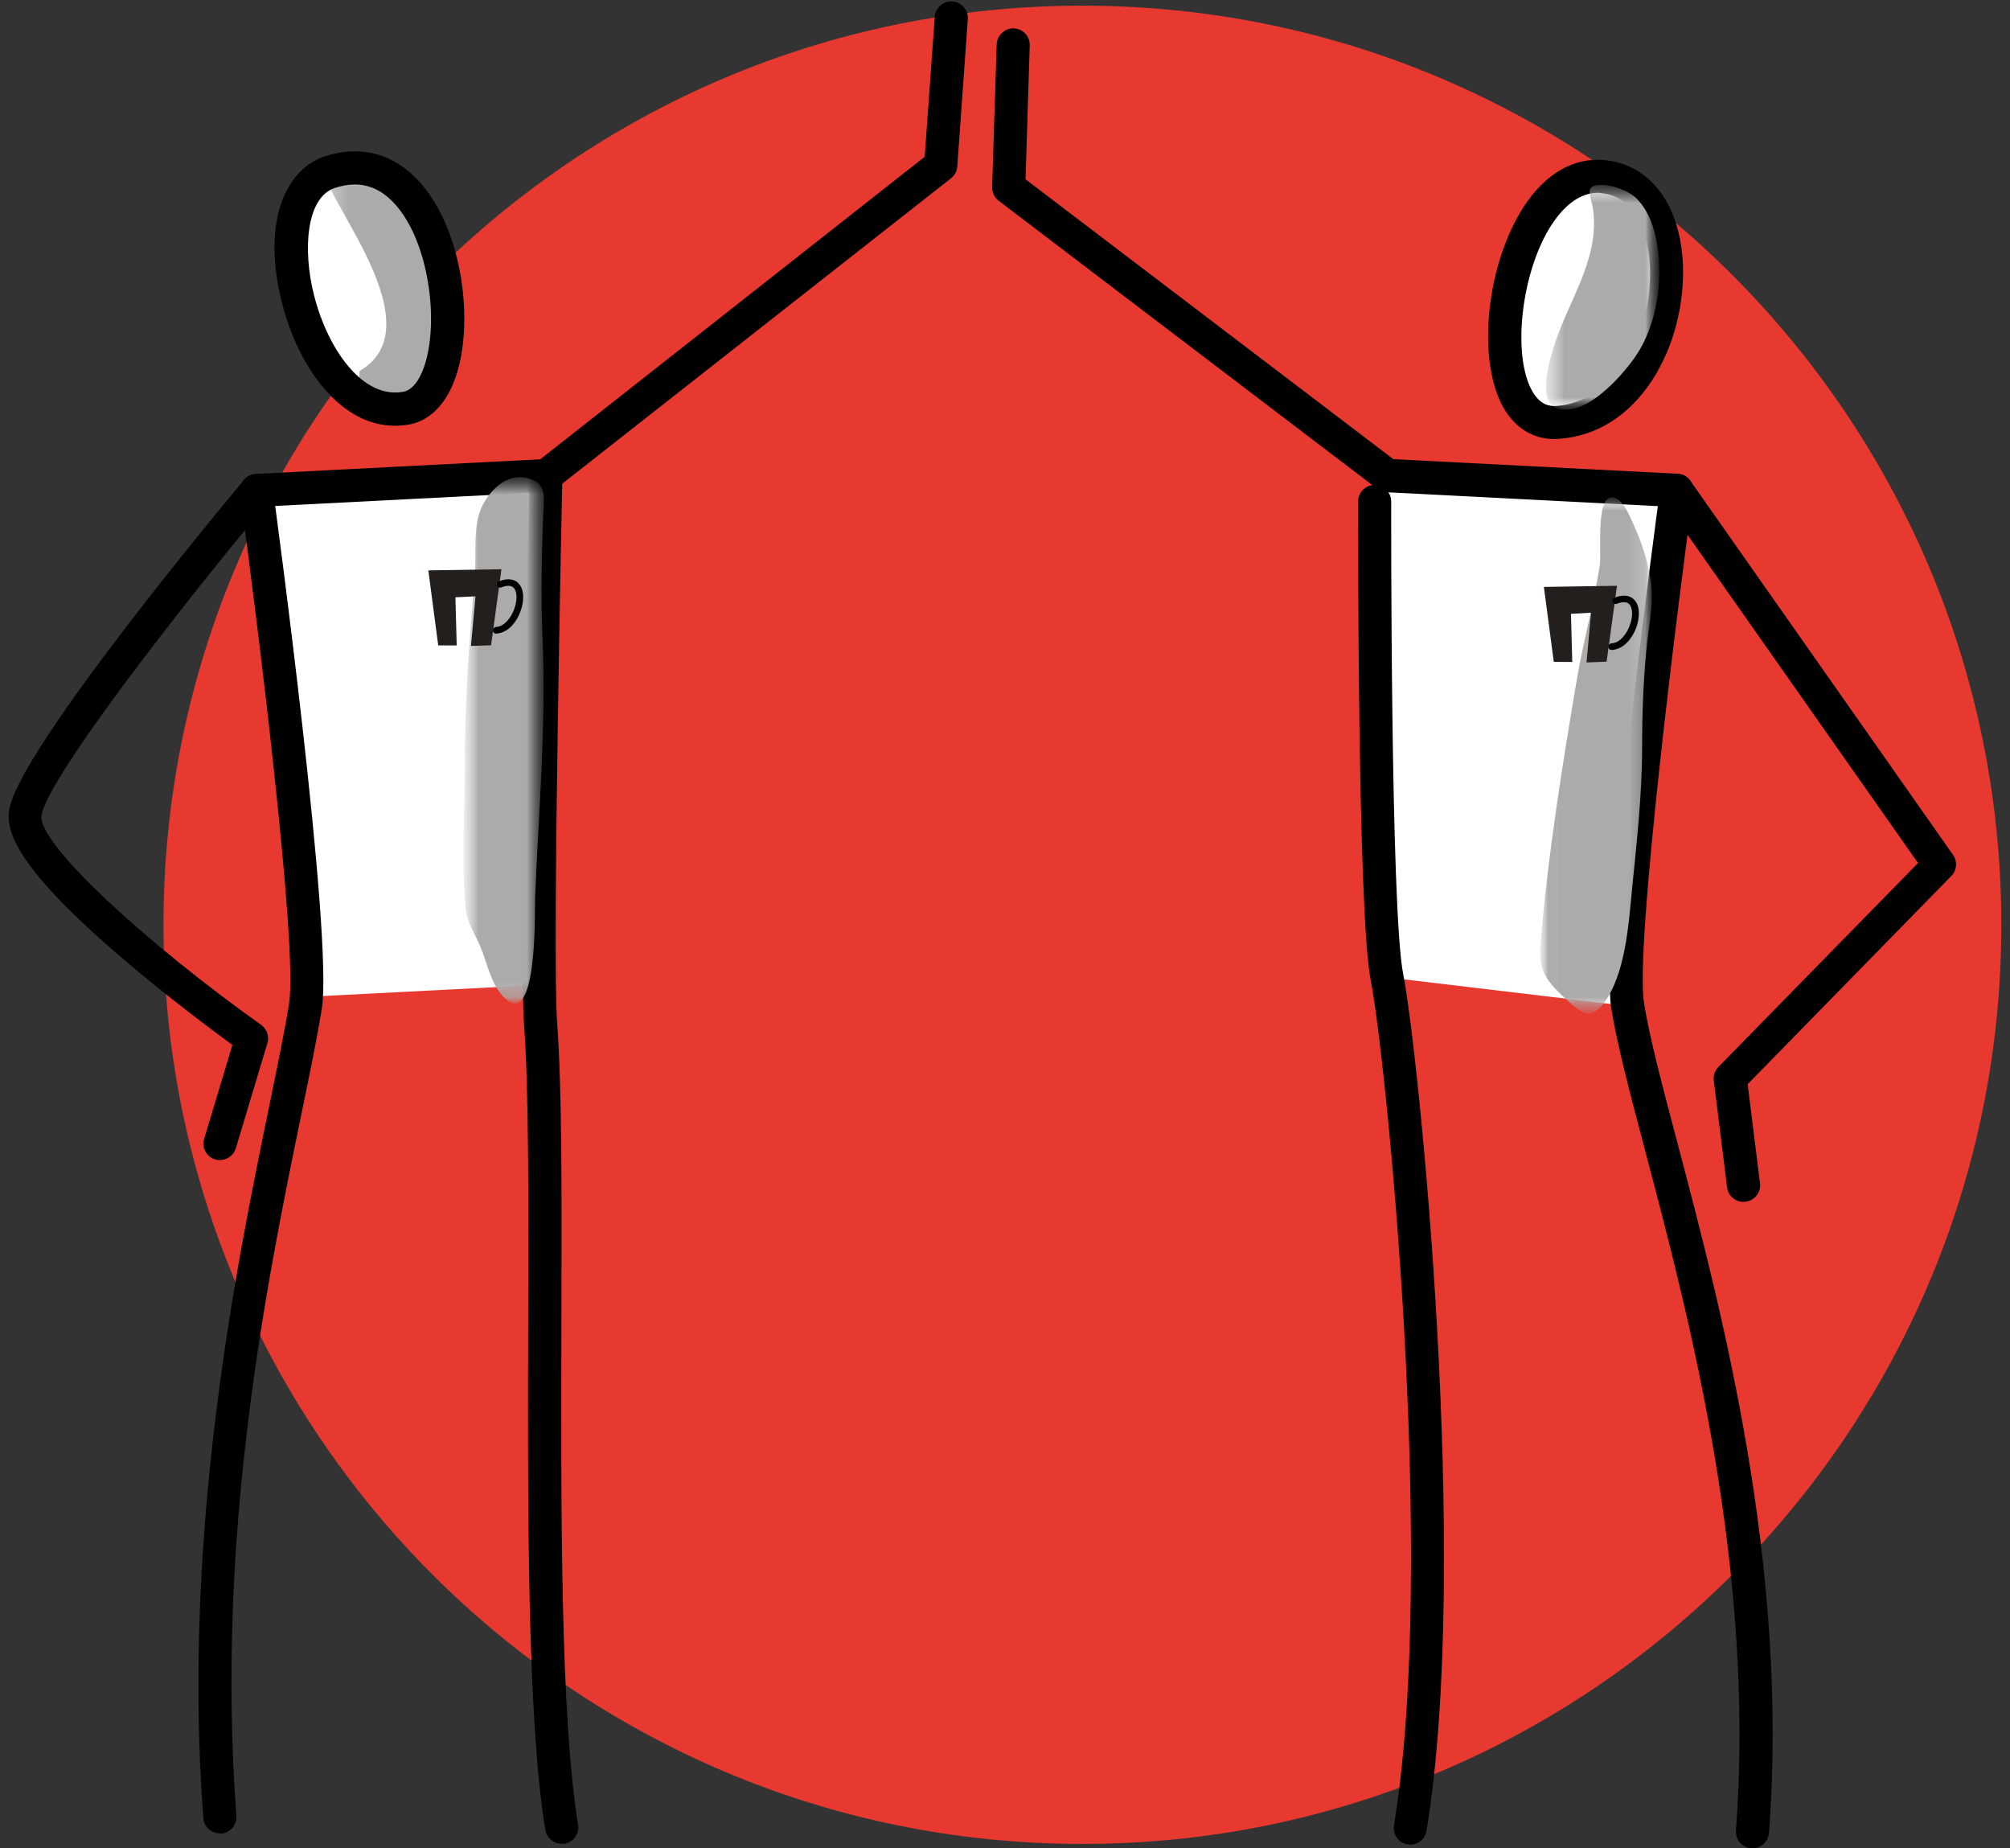 <svg width="124" height="114" viewBox="0 0 124 114" fill="none" xmlns="http://www.w3.org/2000/svg">
<rect x="0" y="0" width="124" height="114" fill="#333333" stroke="none"/>
<path d="M123.465 57.04C123.465 88.35 98.085 113.73 66.775 113.73C35.465 113.73 10.085 88.35 10.085 57.04C10.085 25.73 35.465 0.35 66.775 0.35C98.085 0.35 123.465 25.73 123.465 57.04Z" fill="#E7392F"/>
<path d="M18.975 61.48L32.815 60.77L33.595 29.33L16.175 30.44L18.975 61.48Z" fill="white"/>
<path d="M20.815 24.08C21.405 24.5 22.155 24.76 23.125 24.8C26.985 24.95 26.895 22.65 27.125 19.83C27.415 16.41 27.475 13.48 23.985 11.43C22.615 10.63 20.375 10.19 19.225 11.48C17.895 12.97 18.715 16.35 18.745 18.13C18.775 20.2 19.055 22.83 20.815 24.08Z" fill="white"/>
<path d="M93.144 24.51C93.694 24.99 94.494 25.32 95.604 25.45C100.064 25.97 100.694 23.64 101.864 20.81C103.284 17.38 104.294 14.43 100.884 12.04C99.544 11.1 97.074 10.45 95.314 11.64C93.284 13.01 93.164 16.51 92.634 18.3C92.004 20.41 91.484 23.08 93.144 24.51Z" fill="white"/>
<path d="M85.573 60.28L100.413 62.05L103.043 30.38L85.603 29.8L85.573 60.28Z" fill="white"/>
<path d="M95.886 27.08C94.586 27.08 93.496 26.41 92.776 25.19C91.086 22.28 91.666 16.36 93.996 12.76C95.336 10.69 97.136 9.67 99.046 9.88C102.046 10.2 103.926 13.04 103.826 17.1C103.716 21.72 100.976 26.78 96.106 27.07C96.036 27.08 95.966 27.08 95.886 27.08ZM98.576 11.89C97.286 11.89 96.316 12.95 95.716 13.87C93.846 16.75 93.256 21.94 94.546 24.16C95.036 24.99 95.606 25.06 95.996 25.04C98.716 24.88 101.676 22.02 101.796 17.06C101.846 14.84 101.106 12.16 98.836 11.92C98.746 11.9 98.656 11.89 98.576 11.89Z" fill="black"/>
<path d="M107.557 74.13C107.047 74.13 106.607 73.75 106.547 73.24L105.727 66.65C105.687 66.34 105.797 66.03 106.007 65.81L118.327 53.23L102.887 31.25L85.537 30.36C85.326 30.35 85.136 30.28 84.966 30.15L61.606 12.38C61.346 12.18 61.197 11.87 61.206 11.53L61.486 2.74C61.507 2.18 61.986 1.73 62.536 1.75C63.096 1.77 63.547 2.24 63.526 2.8L63.267 11.06L85.957 28.32L103.497 29.22C103.807 29.24 104.097 29.4 104.277 29.65L120.487 52.73C120.767 53.13 120.727 53.68 120.377 54.03L107.817 66.87L108.577 72.98C108.647 73.54 108.247 74.05 107.687 74.12C107.647 74.12 107.607 74.13 107.557 74.13Z" fill="black"/>
<path d="M87.005 113.77C86.945 113.77 86.895 113.77 86.835 113.76C86.275 113.67 85.905 113.14 85.995 112.58C88.685 96.32 85.485 65.14 84.565 60.48C83.735 56.28 83.785 31.96 83.785 30.93C83.785 30.37 84.245 29.91 84.805 29.91C85.365 29.91 85.825 30.37 85.825 30.93C85.825 31.18 85.775 56.08 86.565 60.08C87.505 64.81 90.745 96.41 88.005 112.91C87.935 113.42 87.495 113.77 87.005 113.77Z" fill="black"/>
<path d="M108.113 114C108.083 114 108.063 114 108.033 114C107.473 113.96 107.053 113.47 107.093 112.9C108.303 96.78 104.213 81.28 101.503 71.02C100.573 67.49 99.763 64.44 99.403 62.2C98.683 57.71 102.273 31.22 102.423 30.1C102.503 29.54 103.023 29.15 103.573 29.22C104.133 29.3 104.523 29.81 104.453 30.37C103.423 37.95 100.863 58.39 101.423 61.87C101.763 64 102.563 67.01 103.483 70.49C106.223 80.88 110.373 96.58 109.133 113.04C109.083 113.59 108.643 114 108.113 114Z" fill="black"/>
<path d="M13.566 71.55C13.466 71.55 13.366 71.54 13.276 71.51C12.736 71.35 12.426 70.78 12.596 70.24L14.336 64.45C13.146 63.58 10.356 61.5 7.646 59.19C0.926 53.46 0.336 51.22 0.576 49.91C1.256 46.17 13.646 31.28 15.066 29.59C15.246 29.37 15.516 29.24 15.796 29.23L33.326 28.33L57.046 9.67L57.666 1.04C57.706 0.48 58.186 0.05 58.756 0.09C59.316 0.13 59.746 0.62 59.706 1.18L59.056 10.27C59.036 10.56 58.896 10.82 58.666 11L34.306 30.13C34.136 30.26 33.936 30.34 33.726 30.35L16.316 31.24C11.106 37.5 2.996 47.9 2.566 50.27C2.246 52.03 9.306 58.38 16.106 63.21C16.466 63.46 16.616 63.92 16.496 64.34L14.546 70.83C14.416 71.26 14.006 71.55 13.566 71.55Z" fill="black"/>
<path d="M34.654 113.72C34.164 113.72 33.734 113.37 33.644 112.87C32.514 106.06 32.554 92.94 32.584 81.37C32.604 74.08 32.624 67.19 32.334 63.28C32.004 58.93 32.624 30.52 32.654 29.31C32.664 28.74 33.134 28.29 33.694 28.31C34.264 28.32 34.704 28.79 34.694 29.35C34.684 29.64 34.054 58.87 34.374 63.13C34.674 67.12 34.654 74.04 34.634 81.38C34.604 92.88 34.564 105.91 35.664 112.54C35.754 113.1 35.384 113.62 34.824 113.72C34.764 113.72 34.704 113.72 34.654 113.72Z" fill="black"/>
<path d="M13.563 113.08C13.033 113.08 12.583 112.67 12.543 112.14C11.213 94.46 14.593 78.02 16.613 68.2C17.123 65.72 17.563 63.58 17.833 61.9C18.393 58.42 15.843 37.98 14.803 30.4C14.723 29.84 15.123 29.33 15.683 29.25C16.243 29.17 16.753 29.57 16.833 30.12C16.983 31.25 20.573 57.73 19.853 62.23C19.573 63.95 19.133 66.11 18.613 68.62C16.483 78.97 13.273 94.61 14.583 112C14.623 112.56 14.203 113.05 13.643 113.1C13.613 113.07 13.593 113.08 13.563 113.08Z" fill="black"/>
<mask id="mask0_137_16499" style="mask-type:luminance" maskUnits="userSpaceOnUse" x="20" y="10" width="8" height="16">
<path d="M27.485 10.52H20.155V25.18H27.485V10.52Z" fill="white"/>
</mask>
<g mask="url(#mask0_137_16499)">
<mask id="mask1_137_16499" style="mask-type:luminance" maskUnits="userSpaceOnUse" x="20" y="10" width="8" height="16">
<path d="M27.485 10.52H20.155V25.18H27.485V10.52Z" fill="white"/>
</mask>
<g mask="url(#mask1_137_16499)">
<path d="M20.355 10.61C18.765 10.89 27.285 19.93 22.185 22.88C21.915 25.83 25.405 25.83 26.875 23.55C28.355 21.27 27.495 9.34 20.355 10.61Z" fill="#ADABAA"/>
</g>
</g>
<path d="M24.356 26.26C20.906 26.26 18.366 22.5 17.406 18.72C16.066 13.47 17.766 10.37 20.046 9.64C22.146 8.96 24.066 9.41 25.606 10.93C28.446 13.72 29.256 19.53 28.196 23C27.646 24.79 26.606 25.92 25.266 26.18C24.956 26.23 24.656 26.26 24.356 26.26ZM21.886 11.38C21.496 11.38 21.096 11.45 20.666 11.59C18.876 12.17 18.666 15.44 19.376 18.22C20.216 21.53 22.376 24.64 24.886 24.16C25.636 24.02 26.056 23 26.236 22.4C27.096 19.56 26.386 14.56 24.166 12.38C23.486 11.71 22.736 11.38 21.886 11.38Z" fill="black"/>
<mask id="mask2_137_16499" style="mask-type:luminance" maskUnits="userSpaceOnUse" x="95" y="11" width="8" height="15">
<path d="M102.366 11.41H95.366V25.27H102.366V11.41Z" fill="white"/>
</mask>
<g mask="url(#mask2_137_16499)">
<mask id="mask3_137_16499" style="mask-type:luminance" maskUnits="userSpaceOnUse" x="95" y="11" width="8" height="15">
<path d="M102.366 11.41H95.366V25.27H102.366V11.41Z" fill="white"/>
</mask>
<g mask="url(#mask3_137_16499)">
<path d="M95.786 21.62C95.406 22.93 94.656 25.7 97.066 25.21C98.486 24.92 100.166 23.06 100.926 21.94C102.196 20.06 102.596 17.36 102.246 15.15C102.076 14.07 101.706 12.95 100.896 12.18C100.466 11.77 99.446 11.41 98.866 11.4C97.616 11.38 98.186 12.07 98.296 13.06C98.656 16.16 96.596 18.77 95.786 21.62Z" fill="#ADABAA"/>
</g>
</g>
<mask id="mask4_137_16499" style="mask-type:luminance" maskUnits="userSpaceOnUse" x="95" y="30" width="7" height="33">
<path d="M101.895 30.66H95.015V62.49H101.895V30.66Z" fill="white"/>
</mask>
<g mask="url(#mask4_137_16499)">
<mask id="mask5_137_16499" style="mask-type:luminance" maskUnits="userSpaceOnUse" x="95" y="30" width="7" height="33">
<path d="M101.895 30.66H95.015V62.49H101.895V30.66Z" fill="white"/>
</mask>
<g mask="url(#mask5_137_16499)">
<path d="M97.274 41.93C96.374 47.24 95.514 52.61 95.054 57.98C94.904 59.74 95.194 60.31 96.524 61.55C97.424 62.39 98.064 63 98.904 61.92C100.284 60.14 100.474 56.95 100.684 54.84C100.974 51.93 101.304 49.01 101.304 46.08C101.304 44.08 101.374 42.11 101.564 40.13C101.684 38.8 102.024 37.36 101.864 36.01C101.714 34.77 101.294 33.47 100.774 32.34C100.554 31.86 100.214 30.99 99.694 30.74C98.374 30.11 98.814 34.07 98.694 34.87C98.324 37.24 97.674 39.56 97.274 41.93Z" fill="#ADABAA"/>
</g>
</g>
<mask id="mask6_137_16499" style="mask-type:luminance" maskUnits="userSpaceOnUse" x="28" y="29" width="6" height="33">
<path d="M33.553 29.44H28.593V61.9H33.553V29.44Z" fill="white"/>
</mask>
<g mask="url(#mask6_137_16499)">
<mask id="mask7_137_16499" style="mask-type:luminance" maskUnits="userSpaceOnUse" x="28" y="29" width="6" height="33">
<path d="M33.553 29.44H28.593V61.9H33.553V29.44Z" fill="white"/>
</mask>
<g mask="url(#mask7_137_16499)">
<path d="M28.663 47.59C28.663 50.35 28.473 53.18 28.713 55.94C28.793 56.91 29.273 57.52 29.643 58.41C30.053 59.38 30.243 60.53 30.943 61.35C33.193 63.98 32.983 56.15 33.013 55.37C33.223 50.06 33.713 44.69 33.473 39.37C33.363 36.82 33.413 34.14 33.523 31.63C33.553 30.94 33.713 30.01 32.973 29.65C31.643 29 30.513 29.88 29.853 31.01C29.113 32.28 29.413 34.06 29.293 35.49C28.943 39.52 28.663 43.55 28.663 47.59Z" fill="#ADABAA"/>
</g>
</g>
<path d="M27.035 39.81L26.425 35.18L30.935 35.11L30.295 39.8L29.055 39.84L29.335 36.78L28.095 36.84L28.175 39.81H27.035Z" fill="#231F1C"/>
<path d="M30.606 39.08C30.496 39.08 30.406 39 30.406 38.89C30.396 38.78 30.486 38.68 30.596 38.67C31.126 38.65 31.526 38.08 31.706 37.61C31.926 37.05 31.916 36.48 31.686 36.25C31.496 36.06 31.166 36.13 30.926 36.23C30.816 36.27 30.706 36.22 30.666 36.11C30.626 36.01 30.676 35.89 30.786 35.85C31.426 35.6 31.796 35.78 31.976 35.97C32.406 36.4 32.306 37.21 32.086 37.77C31.856 38.37 31.346 39.04 30.606 39.08C30.616 39.08 30.616 39.08 30.606 39.08Z" fill="black"/>
<path d="M95.855 40.82L95.245 36.2L99.755 36.13L99.115 40.81L97.875 40.86L98.155 37.79L96.915 37.86L96.995 40.83L95.855 40.82Z" fill="#231F1C"/>
<path d="M99.426 40.09C99.316 40.09 99.226 40.01 99.226 39.9C99.216 39.79 99.306 39.69 99.416 39.68C99.946 39.66 100.346 39.09 100.526 38.62C100.746 38.06 100.736 37.49 100.506 37.26C100.316 37.07 99.986 37.14 99.746 37.24C99.646 37.28 99.526 37.23 99.486 37.12C99.446 37.02 99.496 36.9 99.606 36.86C100.256 36.61 100.616 36.79 100.806 36.98C101.236 37.41 101.136 38.22 100.916 38.78C100.676 39.38 100.166 40.05 99.426 40.09C99.436 40.09 99.436 40.09 99.426 40.09Z" fill="black"/>
</svg>
